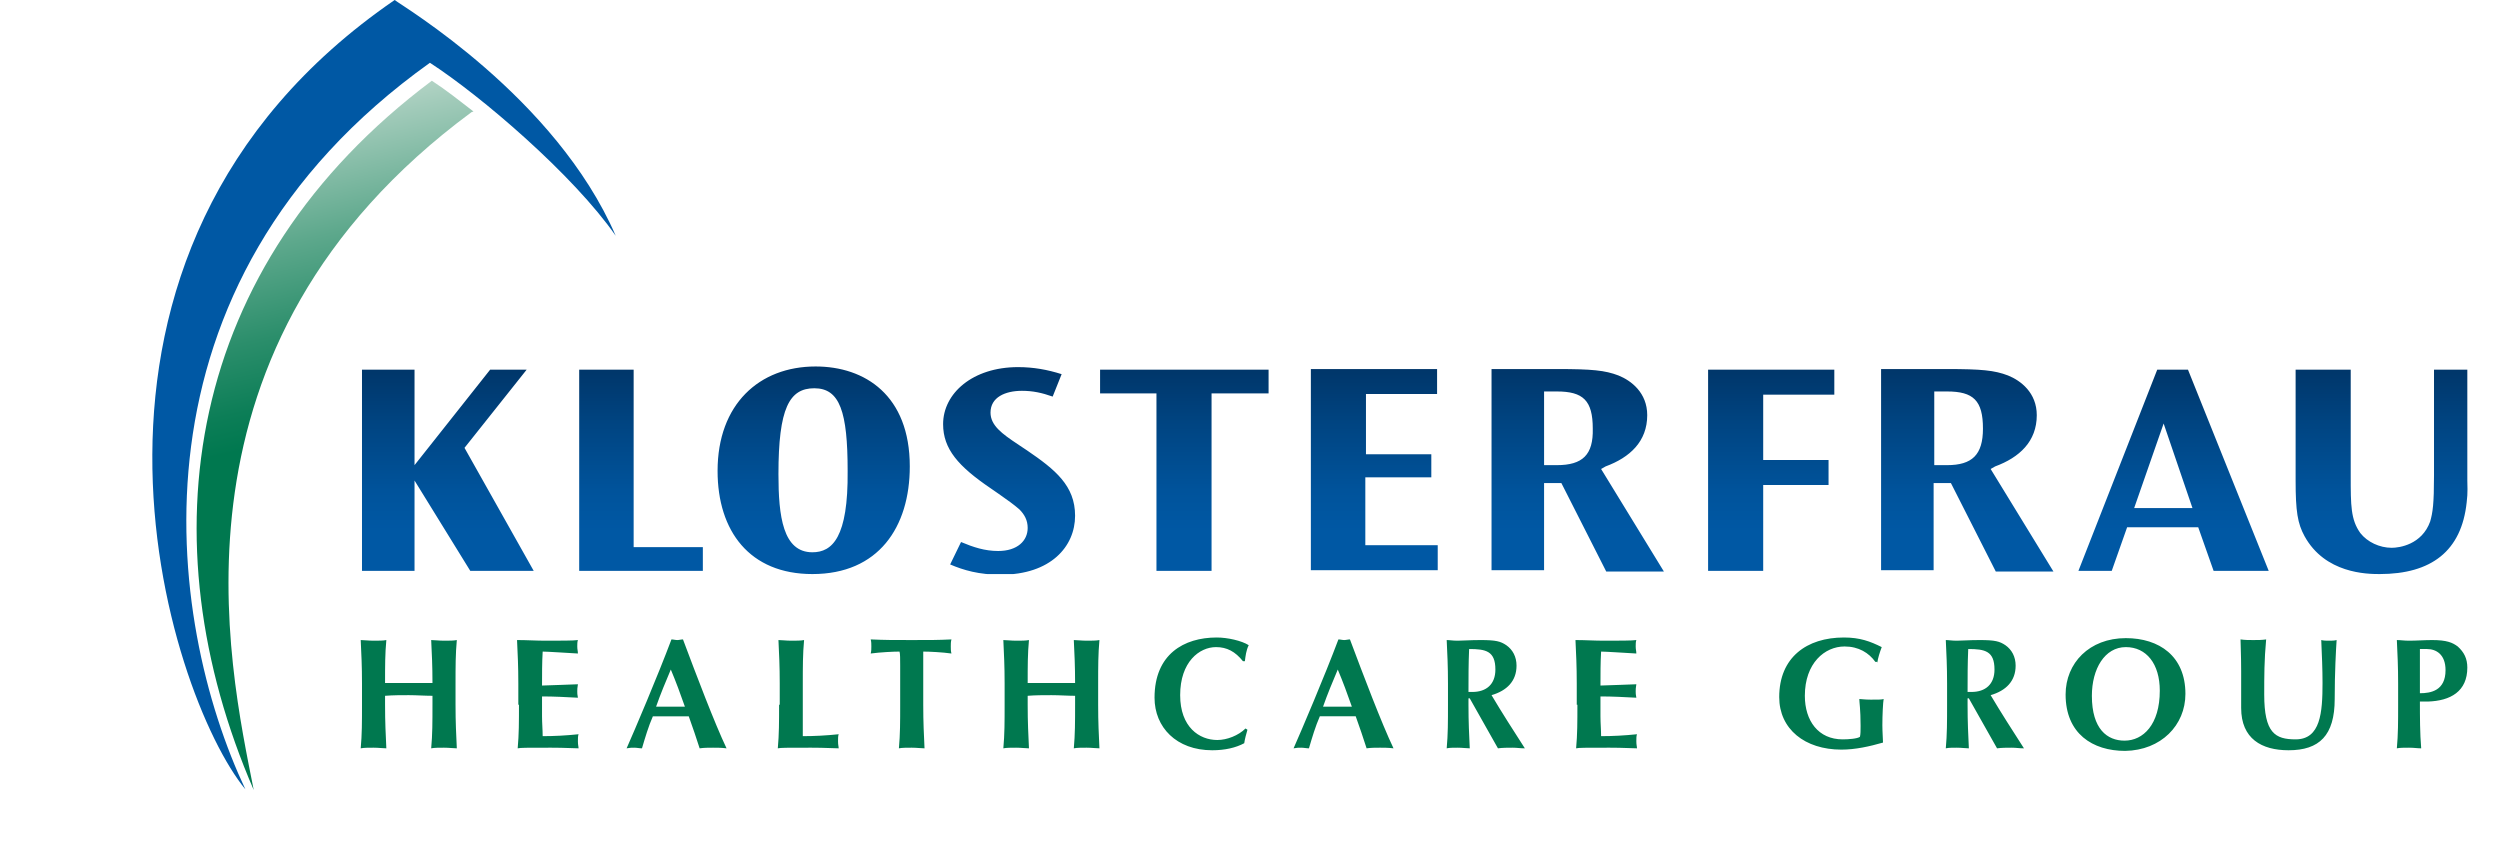 <svg xmlns="http://www.w3.org/2000/svg" xmlns:xlink="http://www.w3.org/1999/xlink" version="1.1" id="Logo" x="0" y="0" style="enable-background:new 0 0 372.2 134.5" xml:space="preserve" viewBox="-23.4 0.2 390.2 134.4"><style>.st0{fill:#00784f}</style><g id="Bogen"><path class="st0" d="M44.1 110.2c0 2.7 0 4.6-.2 6.8.5-.1 1.2-.1 2-.1s1.5.1 2 .1c-.1-2.2-.2-4-.2-6.8v-3.3c0-2.7 0-4.6.2-6.8-.5.1-1.2.1-2 .1s-1.5-.1-2-.1c.1 2.1.2 4 .2 6.7h-7.4c0-2.7 0-4.6.2-6.7-.5.1-1.2.1-2 .1s-1.5-.1-2-.1c.1 2.2.2 4 .2 6.8v3.3c0 2.7 0 4.6-.2 6.8.5-.1 1.2-.1 2-.1s1.5.1 2 .1c-.1-2.2-.2-4-.2-6.8v-1.4c1.3-.1 2.5-.1 3.7-.1 1.2 0 2.5.1 3.7.1v1.4zM57.6 110.2c0 2.7 0 4.6-.2 6.8.5-.1 1.2-.1 5.2-.1 2.3 0 3.4.1 4.3.1 0-.3-.1-.5-.1-1.1 0-.5 0-.8.1-1.1-1.9.2-3.8.3-5.6.3 0-1-.1-2-.1-3.1v-3.1c1.9 0 3.7.1 5.6.2-.1-.5-.1-.7-.1-1 0-.3 0-.5.1-1.1-1.9.1-3.4.1-5.6.2 0-1.8 0-3.6.1-5.3.7 0 3.7.2 5.5.3 0-.4-.1-.6-.1-1.1 0-.4 0-.7.1-1-.7.1-2.7.1-5.1.1-1.4 0-2.9-.1-4.4-.1.1 2.2.2 4 .2 6.8v3.3zM83.5 110.5H79c.7-2 1.5-3.9 2.3-5.8.8 1.9 1.5 3.8 2.2 5.8M90 117c-1.9-4-4.7-11.4-6.8-17-.3 0-.6.1-.9.1-.3 0-.6-.1-.9-.1-2.1 5.6-5.8 14.3-7 17 .5-.1.8-.1 1.2-.1.4 0 .8.1 1.2.1.5-1.7 1-3.4 1.7-5h5.6c.6 1.7 1.2 3.4 1.7 5 .7-.1 1.4-.1 2.1-.1.7 0 1.3 0 2.1.1M98.2 110.2c0 2.7 0 4.6-.2 6.8.5-.1 1.2-.1 5.2-.1 2.3 0 3.4.1 4.3.1 0-.3-.1-.5-.1-1.1 0-.5 0-.8.1-1.1-1.9.2-3.8.3-5.6.3v-8.2c0-2.7 0-4.6.2-6.8-.5.1-1.2.1-2 .1s-1.5-.1-2-.1c.1 2.2.2 4 .2 6.8v3.3zM117.1 110.2c0 2.7 0 4.6-.2 6.8.5-.1 1.2-.1 2-.1s1.5.1 2 .1c-.1-2.2-.2-4-.2-6.8v-8.3c1 0 3 .1 4.4.3-.1-.4-.1-.7-.1-1.1 0-.4 0-.7.1-1.1-2.1.1-3.2.1-6.2.1s-4.1 0-6.4-.1c.1.4.1.7.1 1.1 0 .4 0 .7-.1 1.1 1.5-.2 3.5-.3 4.5-.3.1.3.1 1.2.1 2.2v6.1zM144.4 110.2c0 2.7 0 4.6-.2 6.8.5-.1 1.2-.1 2-.1s1.5.1 2 .1c-.1-2.2-.2-4-.2-6.8v-3.3c0-2.7 0-4.6.2-6.8-.5.1-1.2.1-2 .1s-1.5-.1-2-.1c.1 2.1.2 4 .2 6.7H137c0-2.7 0-4.6.2-6.7-.5.1-1.2.1-2 .1s-1.5-.1-2-.1c.1 2.2.2 4 .2 6.8v3.3c0 2.7 0 4.6-.2 6.8.5-.1 1.2-.1 2-.1s1.5.1 2 .1c-.1-2.2-.2-4-.2-6.8v-1.4c1.2-.1 2.5-.1 3.7-.1 1.3 0 2.5.1 3.7.1v1.4zM171 113.9c-1.1 1.1-2.9 1.8-4.4 1.8-2.8 0-5.8-2-5.8-7 0-5.2 3-7.5 5.6-7.5 1.7 0 3 .7 4.2 2.2h.3c.1-.8.2-1.7.6-2.5-1.1-.7-3.3-1.2-5-1.2-5.1 0-9.7 2.6-9.7 9.4 0 4.6 3.4 8.2 9 8.2 2 0 3.7-.4 5-1.1.1-.7.3-1.4.5-2.1l-.3-.2zM187.6 110.5h-4.5c.7-2 1.5-3.9 2.3-5.8.8 1.9 1.5 3.8 2.2 5.8m6.5 6.5c-1.9-4-4.7-11.4-6.8-17-.3 0-.6.1-.9.1-.3 0-.6-.1-.9-.1-2.1 5.6-5.8 14.3-7 17 .5-.1.8-.1 1.2-.1s.8.1 1.2.1c.5-1.7 1-3.4 1.7-5h5.6c.6 1.7 1.2 3.4 1.7 5 .7-.1 1.4-.1 2.1-.1.6 0 1.3 0 2.1.1M222.8 110.2c0 2.7 0 4.6-.2 6.8.5-.1 1.2-.1 5.2-.1 2.3 0 3.4.1 4.3.1 0-.3-.1-.5-.1-1.1 0-.5 0-.8.1-1.1-1.9.2-3.8.3-5.6.3 0-1-.1-2-.1-3.1v-3.1c1.9 0 3.7.1 5.6.2-.1-.5-.1-.7-.1-1 0-.3 0-.5.1-1.1-1.9.1-3.4.1-5.6.2 0-1.8 0-3.6.1-5.3.7 0 3.7.2 5.5.3 0-.4-.1-.6-.1-1.1 0-.4 0-.7.1-1-.7.1-2.7.1-5.1.1-1.4 0-2.9-.1-4.4-.1.1 2.2.2 4 .2 6.8v3.3zM269.6 103.7c.1-.8.4-1.7.7-2.5-1.8-.9-3.4-1.5-5.9-1.5-5.8 0-10.1 3.1-10.1 9.3 0 5 4 8.2 9.7 8.2 2.2 0 4.4-.5 6.5-1.1 0-.4-.1-1.7-.1-2.7 0-1.6.1-3.6.2-4.1-.3.1-.8.1-2 .1-1 0-1.5-.1-1.8-.1 0 .5.2 1.6.2 4.2 0 .7 0 1.3-.1 1.7-.4.3-1.8.4-2.7.4-3.8 0-5.9-2.9-5.9-6.8 0-5.1 3.1-7.7 6.2-7.7 2.2 0 3.8 1 4.8 2.4h.3zM313.7 108c0 5.3-2.6 7.8-5.5 7.8-2.7 0-5.1-1.8-5.1-7 0-4.2 2-7.6 5.3-7.6 3.2 0 5.3 2.6 5.3 6.8m4 .5c0-5.9-4.1-8.7-9.3-8.7-5.7 0-9.4 3.9-9.4 8.8 0 6.1 4.2 8.8 9.3 8.8 5.6-.1 9.4-4 9.4-8.9M333.8 117.3c4.8 0 7.2-2.3 7.2-8 0-4.2.2-7.7.3-9.2-.4.1-.8.1-1.2.1-.4 0-.8 0-1.2-.1.1 2.3.2 4.5.2 6.7 0 4.6-.3 8.8-4.2 8.8-3.2 0-4.9-1-4.9-7 0-2.8 0-5.4.3-8.6-.7.1-1.3.1-2 .1s-1.3 0-2-.1c0 .8.1 2.4.1 5v5.7c0 4.8 3.2 6.6 7.4 6.6M358.3 104.8c0 3.2-2.3 3.6-4 3.6v-6.9h1.1c1.4 0 2.9.8 2.9 3.3m3.4-.4c0-1.4-.5-2.4-1.5-3.3-.8-.6-1.7-1-4-1-1.2 0-2.4.1-3.6.1-.8 0-1.3-.1-1.9-.1.1 2.2.2 4 .2 6.8v3.3c0 2.7 0 4.6-.2 6.8.5-.1 1.1-.1 1.9-.1.8 0 1.3.1 1.9.1-.2-2.4-.2-4.9-.2-7.3h1.2c3.6-.1 6.2-1.6 6.2-5.3M287.9 104.7c0 2.3-1.4 3.5-3.6 3.5h-.6c0-2.2 0-4.4.1-6.7 2.6 0 4.1.3 4.1 3.2m3.3-.6c0-1.4-.6-2.5-1.6-3.2-.9-.6-1.6-.8-4-.8-1.7 0-2.7.1-3.6.1-.8 0-1.2-.1-1.7-.1.1 2.2.2 4 .2 6.8v3.3c0 2.7 0 4.6-.2 6.8.5-.1.9-.1 1.7-.1.8 0 1.4.1 1.9.1-.1-2.2-.2-4-.2-6.8v-1h.2l4.4 7.8c.7-.1 1.6-.1 2.3-.1.7 0 1.1.1 1.9.1-1.8-2.8-3.6-5.6-5.2-8.3 2.4-.7 3.9-2.2 3.9-4.6M210 104.7c0 2.3-1.4 3.5-3.6 3.5h-.6c0-2.2 0-4.4.1-6.7 2.6 0 4.1.3 4.1 3.2m3.3-.6c0-1.4-.6-2.5-1.6-3.2-.9-.6-1.6-.8-4-.8-1.7 0-2.7.1-3.6.1-.8 0-1.2-.1-1.7-.1.1 2.2.2 4 .2 6.8v3.3c0 2.7 0 4.6-.2 6.8.5-.1.9-.1 1.7-.1.8 0 1.4.1 1.9.1-.1-2.2-.2-4-.2-6.8v-1h.2l4.4 7.8c.7-.1 1.6-.1 2.3-.1.7 0 1.1.1 1.9.1-1.8-2.8-3.6-5.6-5.2-8.3 2.4-.7 3.9-2.2 3.9-4.6"/><defs><path id="SVGID_1_" d="M58.8 57.9h-5.7L41.3 72.8V57.9h-8.6v31.4h8.6V75.2L50 89.3h9.9L49.1 70.1l9.7-12.2zm302.9 17.3V57.9h-5.2v16.5c0 4.5-.2 5.8-.6 7.2-1.3 3.6-4.8 4.1-6 4.1-1.9 0-3.8-.9-4.9-2.3-1.5-2.1-1.5-4.3-1.5-8.9V57.9h-8.6v17.3c0 4.8.3 6.7 1.4 8.7 3.2 5.8 9.7 5.9 11.7 5.9 8.1 0 12.8-3.6 13.6-11.2.2-1.5.1-2.8.1-3.4m-142.1-2.4h-2V61.3h2c4.1 0 5.6 1.4 5.6 5.8.1 4.1-1.6 5.7-5.6 5.7m7.6.2c3.8-1.4 6.5-3.9 6.5-8 0-3.5-2.5-5.4-4.5-6.2-2.1-.8-4.1-1-9.6-1h-10.2v31.4h8.2V75.6h2.7l7 13.8h9l-9.8-16 .7-.4zm16 16.3h8.6V75.9H262V72h-10.2V61.8h11.1v-3.9h-19.7v31.4zm37.3-16.5h-2V61.3h2c4.1 0 5.6 1.4 5.6 5.8 0 4.1-1.7 5.7-5.6 5.7m7.5.2c3.8-1.4 6.5-3.9 6.5-8 0-3.5-2.5-5.4-4.5-6.2-2.1-.8-4.1-1-9.6-1h-10.2v31.4h8.2V75.6h2.7l7 13.8h9l-9.8-16 .7-.4zm-98.2 1.7H200v-3.6h-10.2v-9.4h11.1v-3.9h-19.7v31.4H201v-3.9h-11.3V74.7zm119.9 4.8 4.6-13.2 4.5 13.2h-9.1zm3.6-21.6L301 89.3h5.2l2.4-6.8h11.1l2.4 6.8h8.6l-12.6-31.4h-4.8zm-237.8 0H67v31.4h19.3v-3.7H75.5V57.9zm61.4 12.6-1.5-1c-2.4-1.6-4.2-2.9-4.2-4.9 0-2.4 2.3-3.4 4.9-3.4 1.7 0 3.1.3 4.8.9l1.4-3.5c-2.2-.7-4.4-1.1-6.8-1.1-7.1 0-11.7 4.1-11.7 8.9 0 3.9 2.4 6.6 7.4 10l1.3.9c1.3.9 2.4 1.7 3.2 2.4.8.8 1.3 1.7 1.3 2.9 0 2-1.6 3.6-4.6 3.6-2.1 0-3.9-.6-5.8-1.4l-1.7 3.5c2.1.9 4.5 1.6 7.9 1.6 7.8 0 11.6-4.4 11.6-9.2 0-4.7-3.1-7.2-7.5-10.2m11.4-8.9h8.8v27.7h8.6V61.6h8.9v-3.7h-26.3v3.7zm-44.9 24.8c-4.6 0-5.3-5.6-5.3-12.2 0-10.3 1.7-13.4 5.6-13.4 4 0 5.2 3.7 5.2 12.9.1 10.4-2.4 12.7-5.5 12.7m.5-29c-8.8 0-15.3 5.9-15.3 16.3 0 9.4 5 16.1 14.8 16.1 10.3 0 15.2-7.3 15.2-16.8 0-11.1-7-15.6-14.7-15.6"/></defs><clipPath id="SVGID_2_"><use xlink:href="#SVGID_1_" style="overflow:visible"/></clipPath><g style="clip-path:url(#SVGID_2_)"><defs><path id="SVGID_3_" d="M32.8 57.4h334v32.4h-334z"/></defs><clipPath id="SVGID_4_"><use xlink:href="#SVGID_3_" style="overflow:visible"/></clipPath><g style="clip-path:url(#SVGID_4_)"><defs><path id="SVGID_5_" d="M33.1 57.2H362v32.6H33.1z"/></defs><clipPath id="SVGID_6_"><use xlink:href="#SVGID_5_" style="overflow:visible"/></clipPath><linearGradient id="SVGID_7_" gradientUnits="userSpaceOnUse" x1="-239.917" y1="359.525" x2="-238.917" y2="359.525" gradientTransform="matrix(0 -32.585 -32.401 0 11680.858 -7727.863)"><stop offset="0" style="stop-color:#0058a4"/><stop offset=".203" style="stop-color:#0058a4"/><stop offset=".402" style="stop-color:#00539b"/><stop offset=".73" style="stop-color:#004481"/><stop offset="1" style="stop-color:#003568"/></linearGradient><path style="clip-path:url(#SVGID_6_);fill:url(#SVGID_7_)" d="M33.1 57.2H362v32.6H33.1z"/></g></g><path d="M43.7 10c7.9 5.1 22.4 17.5 29 27C63.3 15.3 39.3 1.1 38.2.2-19.5 39.8 2.8 108.7 14.9 123.4 2.5 97.1-4.9 44.7 43.7 10" style="fill:#0058a4"/><g><defs><path id="SVGID_8_" d="M50.5 17.6c-2.2-1.7-4.2-3.3-6.5-4.8C5.3 41.8-.7 84.5 16.2 123.5 12.4 104.1.8 54.2 50.2 17.7l.3-.1z"/></defs><clipPath id="SVGID_9_"><use xlink:href="#SVGID_8_" style="overflow:visible"/></clipPath><g style="clip-path:url(#SVGID_9_)"><defs><path id="SVGID_10_" transform="rotate(-13.002 25.911 68.167)" d="M-10.9 8.5h73.7v119.3h-73.7z"/></defs><clipPath id="SVGID_11_"><use xlink:href="#SVGID_10_" style="overflow:visible"/></clipPath><linearGradient id="SVGID_12_" gradientUnits="userSpaceOnUse" x1="-239.917" y1="359.525" x2="-238.917" y2="359.525" gradientTransform="scale(-118.681 118.681) rotate(-77 -345.469 29.714)"><stop offset="0" style="stop-color:#00784f"/><stop offset=".505" style="stop-color:#00784f"/><stop offset=".554" style="stop-color:#0c7e57"/><stop offset=".642" style="stop-color:#2b8e6b"/><stop offset=".758" style="stop-color:#5da88c"/><stop offset=".896" style="stop-color:#a2cbba"/><stop offset=".978" style="stop-color:#cee2d7"/><stop offset="1" style="stop-color:#cee2d7"/></linearGradient><path style="clip-path:url(#SVGID_11_);fill:url(#SVGID_12_)" d="M3.4 134.6-23.4 18.4 48.4 1.8 75.2 118z"/></g></g></g></svg>
